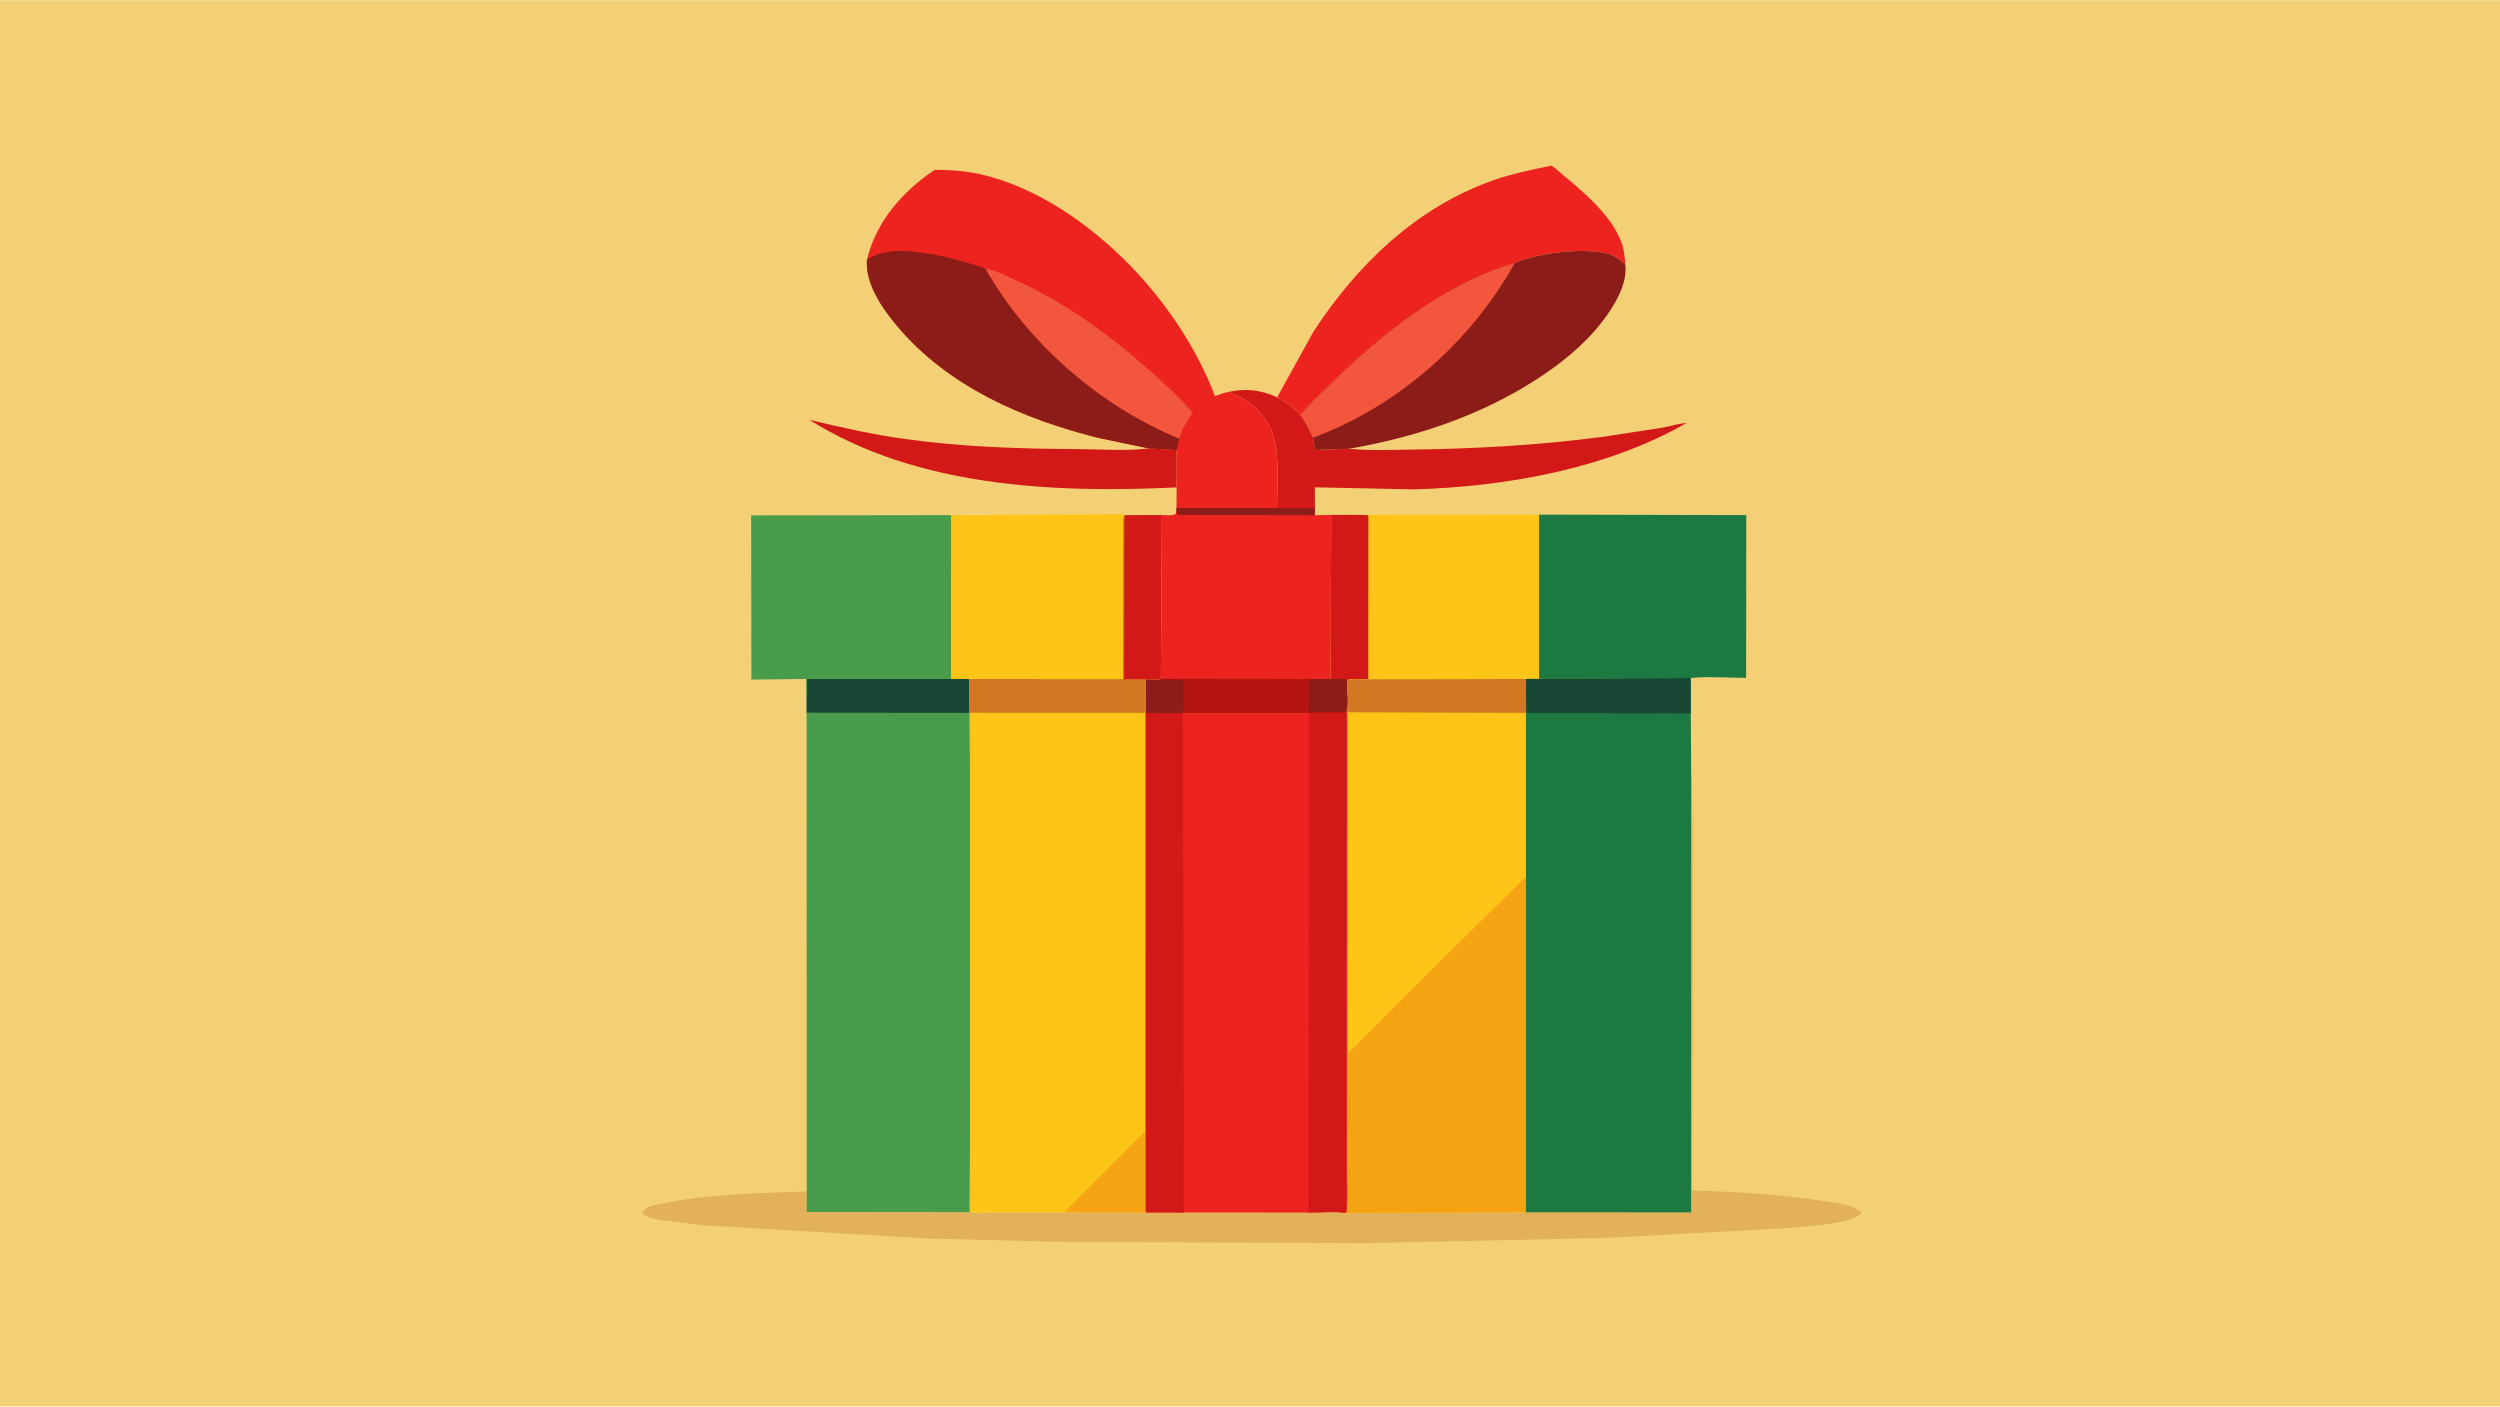 <svg version="1.1" xmlns="http://www.w3.org/2000/svg" style="display: block;" viewBox="0 0 2048 1152" width="1820" height="1024">
<path transform="translate(0,0)" fill="rgb(243,208,118)" d="M -0 -0 L 2048 0 L 2048 1152 L -0 1152 L -0 -0 z"/>
<path transform="translate(0,0)" fill="rgb(210,25,23)" d="M 963.898 399.138 C 862.961 403.946 750.714 398.873 663.048 343.79 C 689.043 350.037 714.954 355.837 741.47 359.514 C 788.766 366.074 835.842 367.505 883.514 367.777 C 901.807 367.881 921.908 369.426 940 367.315 L 941.043 367.186 L 963.943 368.48 L 963.898 399.138 z"/>
<path transform="translate(0,0)" fill="rgb(210,25,23)" d="M 1006.61 320.869 C 1020.99 317.926 1032.66 319.116 1046.21 325.369 C 1053.69 329.159 1059.56 333.757 1065.35 339.8 C 1069.42 345.77 1072.71 351.768 1075.54 358.437 L 1077.3 368.466 L 1105.19 367.486 C 1122.02 369.165 1139.62 368.342 1156.54 368.15 C 1208.58 367.557 1261.78 364.473 1313.38 357.647 L 1361.42 350.284 C 1367.94 349.153 1375.04 346.761 1381.58 346.377 C 1316.17 383.976 1233.2 398.606 1158.52 400.749 L 1077.11 399.073 L 1077.18 416.056 L 1046.17 416.081 C 1046.16 397.635 1048.49 375.396 1043.33 357.643 C 1039.81 345.499 1031.55 334.646 1020.81 327.918 C 1016.35 325.12 1011.25 323.403 1006.61 320.869 z"/>
<path transform="translate(0,0)" fill="rgb(237,35,31)" d="M 1046.21 325.369 L 1076.08 271.39 C 1112.02 216.259 1161.09 169.142 1224.24 147.215 C 1239.51 141.912 1255.24 138.806 1271.03 135.504 L 1274.08 137.83 C 1293.44 154.188 1319.26 174.065 1328.3 198.544 C 1330.46 204.395 1330.97 210.609 1331.47 216.774 C 1328.13 213.345 1324.69 210.623 1320.21 208.802 C 1314.72 206.563 1308.23 205.966 1302.33 205.636 C 1283.39 204.58 1258.58 207.985 1240.97 215.274 C 1183.26 232.48 1132.09 273.117 1089.72 314.808 C 1081.53 322.863 1072.62 330.911 1065.35 339.8 C 1059.56 333.757 1053.69 329.159 1046.21 325.369 z"/>
<path transform="translate(0,0)" fill="rgb(140,28,24)" d="M 1240.97 215.274 C 1258.58 207.985 1283.39 204.58 1302.33 205.636 C 1308.23 205.966 1314.72 206.563 1320.21 208.802 C 1324.69 210.623 1328.13 213.345 1331.47 216.774 C 1333.45 232.607 1322.04 251.081 1312.67 263.21 C 1297.51 282.82 1278.03 298.322 1257.26 311.581 C 1211.03 341.095 1158.94 358.103 1105.19 367.486 L 1077.3 368.466 L 1075.54 358.437 C 1072.71 351.768 1069.42 345.77 1065.35 339.8 C 1072.62 330.911 1081.53 322.863 1089.72 314.808 C 1132.09 273.117 1183.26 232.48 1240.97 215.274 z"/>
<path transform="translate(0,0)" fill="rgb(242,86,60)" d="M 1065.35 339.8 C 1072.62 330.911 1081.53 322.863 1089.72 314.808 C 1132.09 273.117 1183.26 232.48 1240.97 215.274 C 1204.95 279.964 1145.14 332.713 1075.54 358.437 C 1072.71 351.768 1069.42 345.77 1065.35 339.8 z"/>
<path transform="translate(0,0)" fill="rgb(28,121,65)" d="M 1260.77 421.456 L 1430.53 421.833 L 1430.42 555.165 C 1415.67 555.158 1399.58 553.799 1384.99 555.294 L 1260.77 556.03 L 1260.77 421.456 z"/>
<path transform="translate(0,0)" fill="rgb(255,196,24)" d="M 1108.5 421.651 L 1260.77 421.456 L 1260.77 556.03 L 1250.08 556.066 L 1120.87 556.357 C 1115.48 556.345 1109.73 555.908 1104.4 556.549 L 1103.52 559.841 C 1103.54 558.338 1103.12 557.53 1102.5 556.201 L 1089.99 556.081 L 1090.54 421.705 L 1108.5 421.651 z"/>
<path transform="translate(0,0)" fill="rgb(210,25,23)" d="M 1108.5 421.651 L 1120.36 421.891 C 1121.18 422.891 1120.98 422.879 1120.98 424.088 L 1120.87 556.357 C 1115.48 556.345 1109.73 555.908 1104.4 556.549 L 1103.52 559.841 C 1103.54 558.338 1103.12 557.53 1102.5 556.201 L 1089.99 556.081 L 1090.54 421.705 L 1108.5 421.651 z"/>
<path transform="translate(0,0)" fill="rgb(227,177,89)" d="M 1385.41 632.224 C 1387.78 636.2 1386.21 944.665 1386.15 975.024 C 1421.48 976.161 1457.17 978.198 1492.15 983.501 C 1501.59 984.933 1516.79 986.418 1524.26 992.5 L 1524.19 994.5 C 1514.73 1003 1473.8 1004.88 1459.5 1006.21 L 1315.38 1013.98 L 1115.64 1018.3 L 867.485 1017.15 L 761.394 1014.49 L 577.355 1003.69 L 543.716 999.671 C 538.508 998.863 531.917 998.108 527.5 995.175 L 526.153 993 C 529.075 988.427 534.469 987.508 539.564 986.402 C 578.456 977.963 621.202 977.275 660.872 975.856 L 660.809 992.701 L 794.243 992.844 L 794.723 928.746 L 794.73 992.505 C 799.146 994.361 808.303 993.025 813.445 993.024 L 871.831 992.988 L 937.869 993.176 L 938.781 993.075 L 969.86 993.153 L 1071.92 993.212 C 1081.54 993.281 1092.94 992.1 1102.35 993.488 L 1250.1 992.998 L 1385.37 993.051 L 1385.41 632.224 z"/>
<path transform="translate(0,0)" fill="rgb(237,35,31)" d="M 1046.17 416.081 L 1077.18 416.056 L 1076.99 421.9 L 1090.54 421.705 L 1089.99 556.081 L 1102.5 556.201 C 1103.12 557.53 1103.54 558.338 1103.52 559.841 C 1103.57 565.609 1105.21 577.999 1103.1 582.958 L 1103.21 583.86 L 1072.12 584.01 L 968.997 583.98 L 938.759 583.907 L 938.682 556.268 L 949.849 556.358 L 951.837 555.789 C 950.452 553.325 951.04 549.571 951.044 546.801 L 951.164 522.6 L 951.709 421.764 C 955.006 421.829 960.152 422.553 963.051 421 L 963.683 418.045 L 963.79 416.037 L 1046.17 416.081 z"/>
<path transform="translate(0,0)" fill="rgb(140,28,24)" d="M 1046.17 416.081 L 1077.18 416.056 L 1076.99 421.9 L 964.5 421.682 L 963.683 418.045 L 963.79 416.037 L 1046.17 416.081 z"/>
<path transform="translate(0,0)" fill="rgb(180,20,18)" d="M 951.837 555.789 L 1072.36 556.097 L 1089.99 556.081 L 1102.5 556.201 C 1103.12 557.53 1103.54 558.338 1103.52 559.841 C 1103.57 565.609 1105.21 577.999 1103.1 582.958 L 1103.21 583.86 L 1072.12 584.01 L 968.997 583.98 L 938.759 583.907 L 938.682 556.268 L 949.849 556.358 L 951.837 555.789 z"/>
<path transform="translate(0,0)" fill="rgb(140,28,24)" d="M 949.849 556.358 L 969.564 556.879 C 969.456 565.728 970.049 575.226 968.997 583.98 L 938.759 583.907 L 938.682 556.268 L 949.849 556.358 z"/>
<path transform="translate(0,0)" fill="rgb(140,28,24)" d="M 1089.99 556.081 L 1102.5 556.201 C 1103.12 557.53 1103.54 558.338 1103.52 559.841 C 1103.57 565.609 1105.21 577.999 1103.1 582.958 L 1072.3 583.197 L 1072.36 556.097 L 1089.99 556.081 z"/>
<path transform="translate(0,0)" fill="rgb(73,156,75)" d="M 660.801 572.108 C 660.018 567.053 660.515 561.204 660.448 556.053 L 615.547 556.601 L 615.335 422.061 L 779.443 421.857 L 779.055 556.083 L 794.262 556.11 L 794.283 583.923 L 660.789 583.808 L 660.801 572.108 z"/>
<path transform="translate(0,0)" fill="rgb(24,71,54)" d="M 779.055 556.083 L 794.262 556.11 L 794.283 583.923 L 660.789 583.808 L 660.801 572.108 C 661.523 566.997 661.082 561.279 661.133 556.093 L 779.055 556.083 z"/>
<path transform="translate(0,0)" fill="rgb(237,35,31)" d="M 710.221 212.573 C 717.78 181.185 739.4 156.657 765.731 138.937 C 778.746 139.096 791.002 139.795 803.706 142.726 C 850.099 153.427 893.512 184.143 926.249 217.831 C 955.132 247.554 980.712 285.564 995.23 324.313 C 998.835 323.161 1002.9 321.406 1006.61 320.869 C 1011.25 323.403 1016.35 325.12 1020.81 327.918 C 1031.55 334.646 1039.81 345.499 1043.33 357.643 C 1048.49 375.396 1046.16 397.635 1046.17 416.081 L 963.79 416.037 L 963.898 399.138 L 963.943 368.48 L 941.043 367.186 L 899.215 358.444 C 837.868 342.945 776.966 316.685 735.214 267.273 C 723.06 252.889 708.607 232.137 710.221 212.573 z"/>
<path transform="translate(0,0)" fill="rgb(242,86,60)" d="M 807.267 220.078 C 815.832 221.203 825.002 226.189 832.805 229.764 C 874.029 248.652 909.073 274.16 942.778 304.24 C 954.403 314.615 967.273 326.025 976.999 338.172 C 972.532 344.351 967.966 351.869 966.017 359.303 C 900.882 332.418 842.147 281.438 807.267 220.078 z"/>
<path transform="translate(0,0)" fill="rgb(140,28,24)" d="M 710.221 212.573 C 726.304 201.518 750.678 205.686 768.879 209.138 C 778.225 210.911 787.773 213.74 796.891 216.464 C 800.032 217.403 804.565 218.265 807.267 220.078 C 842.147 281.438 900.882 332.418 966.017 359.303 L 963.943 368.48 L 941.043 367.186 L 899.215 358.444 C 837.868 342.945 776.966 316.685 735.214 267.273 C 723.06 252.889 708.607 232.137 710.221 212.573 z"/>
<path transform="translate(0,0)" fill="rgb(73,156,75)" d="M 660.789 583.808 L 794.283 583.923 L 794.674 629.447 L 794.723 928.746 L 794.243 992.844 L 660.809 992.701 L 660.872 975.856 L 660.789 583.808 z"/>
<path transform="translate(0,0)" fill="rgb(28,121,65)" d="M 1260.77 556.03 L 1384.99 555.294 L 1385.13 584.283 L 1385.41 632.224 L 1385.37 993.051 L 1250.1 992.998 L 1250.08 717.972 L 1249.97 583.841 L 1250.15 583.312 L 1250.08 556.066 L 1260.77 556.03 z"/>
<path transform="translate(0,0)" fill="rgb(24,71,54)" d="M 1260.77 556.03 L 1384.99 555.294 L 1385.13 584.283 L 1287.88 583.995 L 1264.09 583.979 C 1259.53 583.972 1254.58 584.401 1250.15 583.312 L 1250.08 556.066 L 1260.77 556.03 z"/>
<path transform="translate(0,0)" fill="rgb(255,196,24)" d="M 1103.52 559.841 L 1104.4 556.549 C 1109.73 555.908 1115.48 556.345 1120.87 556.357 L 1250.08 556.066 L 1250.15 583.312 L 1249.97 583.841 L 1250.08 717.972 L 1250.1 992.998 L 1102.35 993.488 L 1103.17 991.841 L 1103.21 583.86 L 1103.1 582.958 C 1105.21 577.999 1103.57 565.609 1103.52 559.841 z"/>
<path transform="translate(0,0)" fill="rgb(212,119,34)" d="M 1103.52 559.841 L 1104.4 556.549 C 1109.73 555.908 1115.48 556.345 1120.87 556.357 L 1250.08 556.066 L 1250.15 583.312 L 1249.97 583.841 L 1104.01 583.399 L 1103.99 862.516 L 1103.85 956.158 C 1103.79 967.169 1105.33 981.145 1103.17 991.841 L 1103.21 583.86 L 1103.1 582.958 C 1105.21 577.999 1103.57 565.609 1103.52 559.841 z"/>
<path transform="translate(0,0)" fill="rgb(245,162,19)" d="M 1103.99 862.516 C 1108.88 859.22 1113.29 853.877 1117.46 849.699 L 1144.78 822.072 L 1250.08 717.972 L 1250.1 992.998 L 1102.35 993.488 L 1103.17 991.841 C 1105.33 981.145 1103.79 967.169 1103.85 956.158 L 1103.99 862.516 z"/>
<path transform="translate(0,0)" fill="rgb(237,35,31)" d="M 968.997 583.98 L 1072.12 584.01 L 1103.21 583.86 L 1103.17 991.841 L 1102.35 993.488 C 1092.94 992.1 1081.54 993.281 1071.92 993.212 L 969.86 993.153 L 938.781 993.075 L 938.759 583.907 L 968.997 583.98 z"/>
<path transform="translate(0,0)" fill="rgb(210,25,23)" d="M 938.759 583.907 L 968.997 583.98 L 969.86 993.153 L 938.781 993.075 L 938.759 583.907 z"/>
<path transform="translate(0,0)" fill="rgb(210,25,23)" d="M 1072.12 584.01 L 1103.21 583.86 L 1103.17 991.841 L 1102.35 993.488 C 1092.94 992.1 1081.54 993.281 1071.92 993.212 L 1072.12 584.01 z"/>
<path transform="translate(0,0)" fill="rgb(255,196,24)" d="M 779.443 421.857 L 871.578 421.495 L 907.431 421.276 C 911.266 421.281 917.782 420.482 921.234 421.931 L 951.709 421.764 L 951.164 522.6 L 951.044 546.801 C 951.04 549.571 950.452 553.325 951.837 555.789 L 949.849 556.358 L 938.682 556.268 L 938.759 583.907 L 938.781 993.075 L 937.869 993.176 L 871.831 992.988 L 813.445 993.024 C 808.303 993.025 799.146 994.361 794.73 992.505 L 794.723 928.746 L 794.674 629.447 L 794.283 583.923 L 794.262 556.11 L 779.055 556.083 L 779.443 421.857 z"/>
<path transform="translate(0,0)" fill="rgb(245,162,19)" d="M 871.831 992.988 L 937.969 926.883 L 937.869 993.176 L 871.831 992.988 z"/>
<path transform="translate(0,0)" fill="rgb(212,119,34)" d="M 921.234 421.931 L 951.709 421.764 L 951.164 522.6 L 951.044 546.801 C 951.04 549.571 950.452 553.325 951.837 555.789 L 949.849 556.358 L 938.682 556.268 L 938.759 583.907 L 938.781 993.075 L 937.869 993.176 L 937.969 926.883 L 937.946 583.812 L 794.686 583.755 L 794.674 629.447 L 794.283 583.923 L 794.262 556.11 L 919.943 556.14 L 919.954 450.645 L 920.004 430.317 C 920.011 428.172 919.572 424.728 920.644 422.868 L 921.234 421.931 z"/>
<path transform="translate(0,0)" fill="rgb(210,25,23)" d="M 921.234 421.931 L 951.709 421.764 L 951.164 522.6 L 951.044 546.801 C 951.04 549.571 950.452 553.325 951.837 555.789 L 949.849 556.358 L 938.682 556.268 L 920.852 556.263 L 921.234 421.931 z"/>
<path transform="translate(0,0)" fill="rgb(255,196,24)" d="M 779.443 421.857 L 871.578 421.495 L 907.431 421.276 C 911.266 421.281 917.782 420.482 921.234 421.931 L 920.644 422.868 C 919.572 424.728 920.011 428.172 920.004 430.317 L 919.954 450.645 L 919.943 556.14 L 794.262 556.11 L 779.055 556.083 L 779.443 421.857 z"/>
</svg>